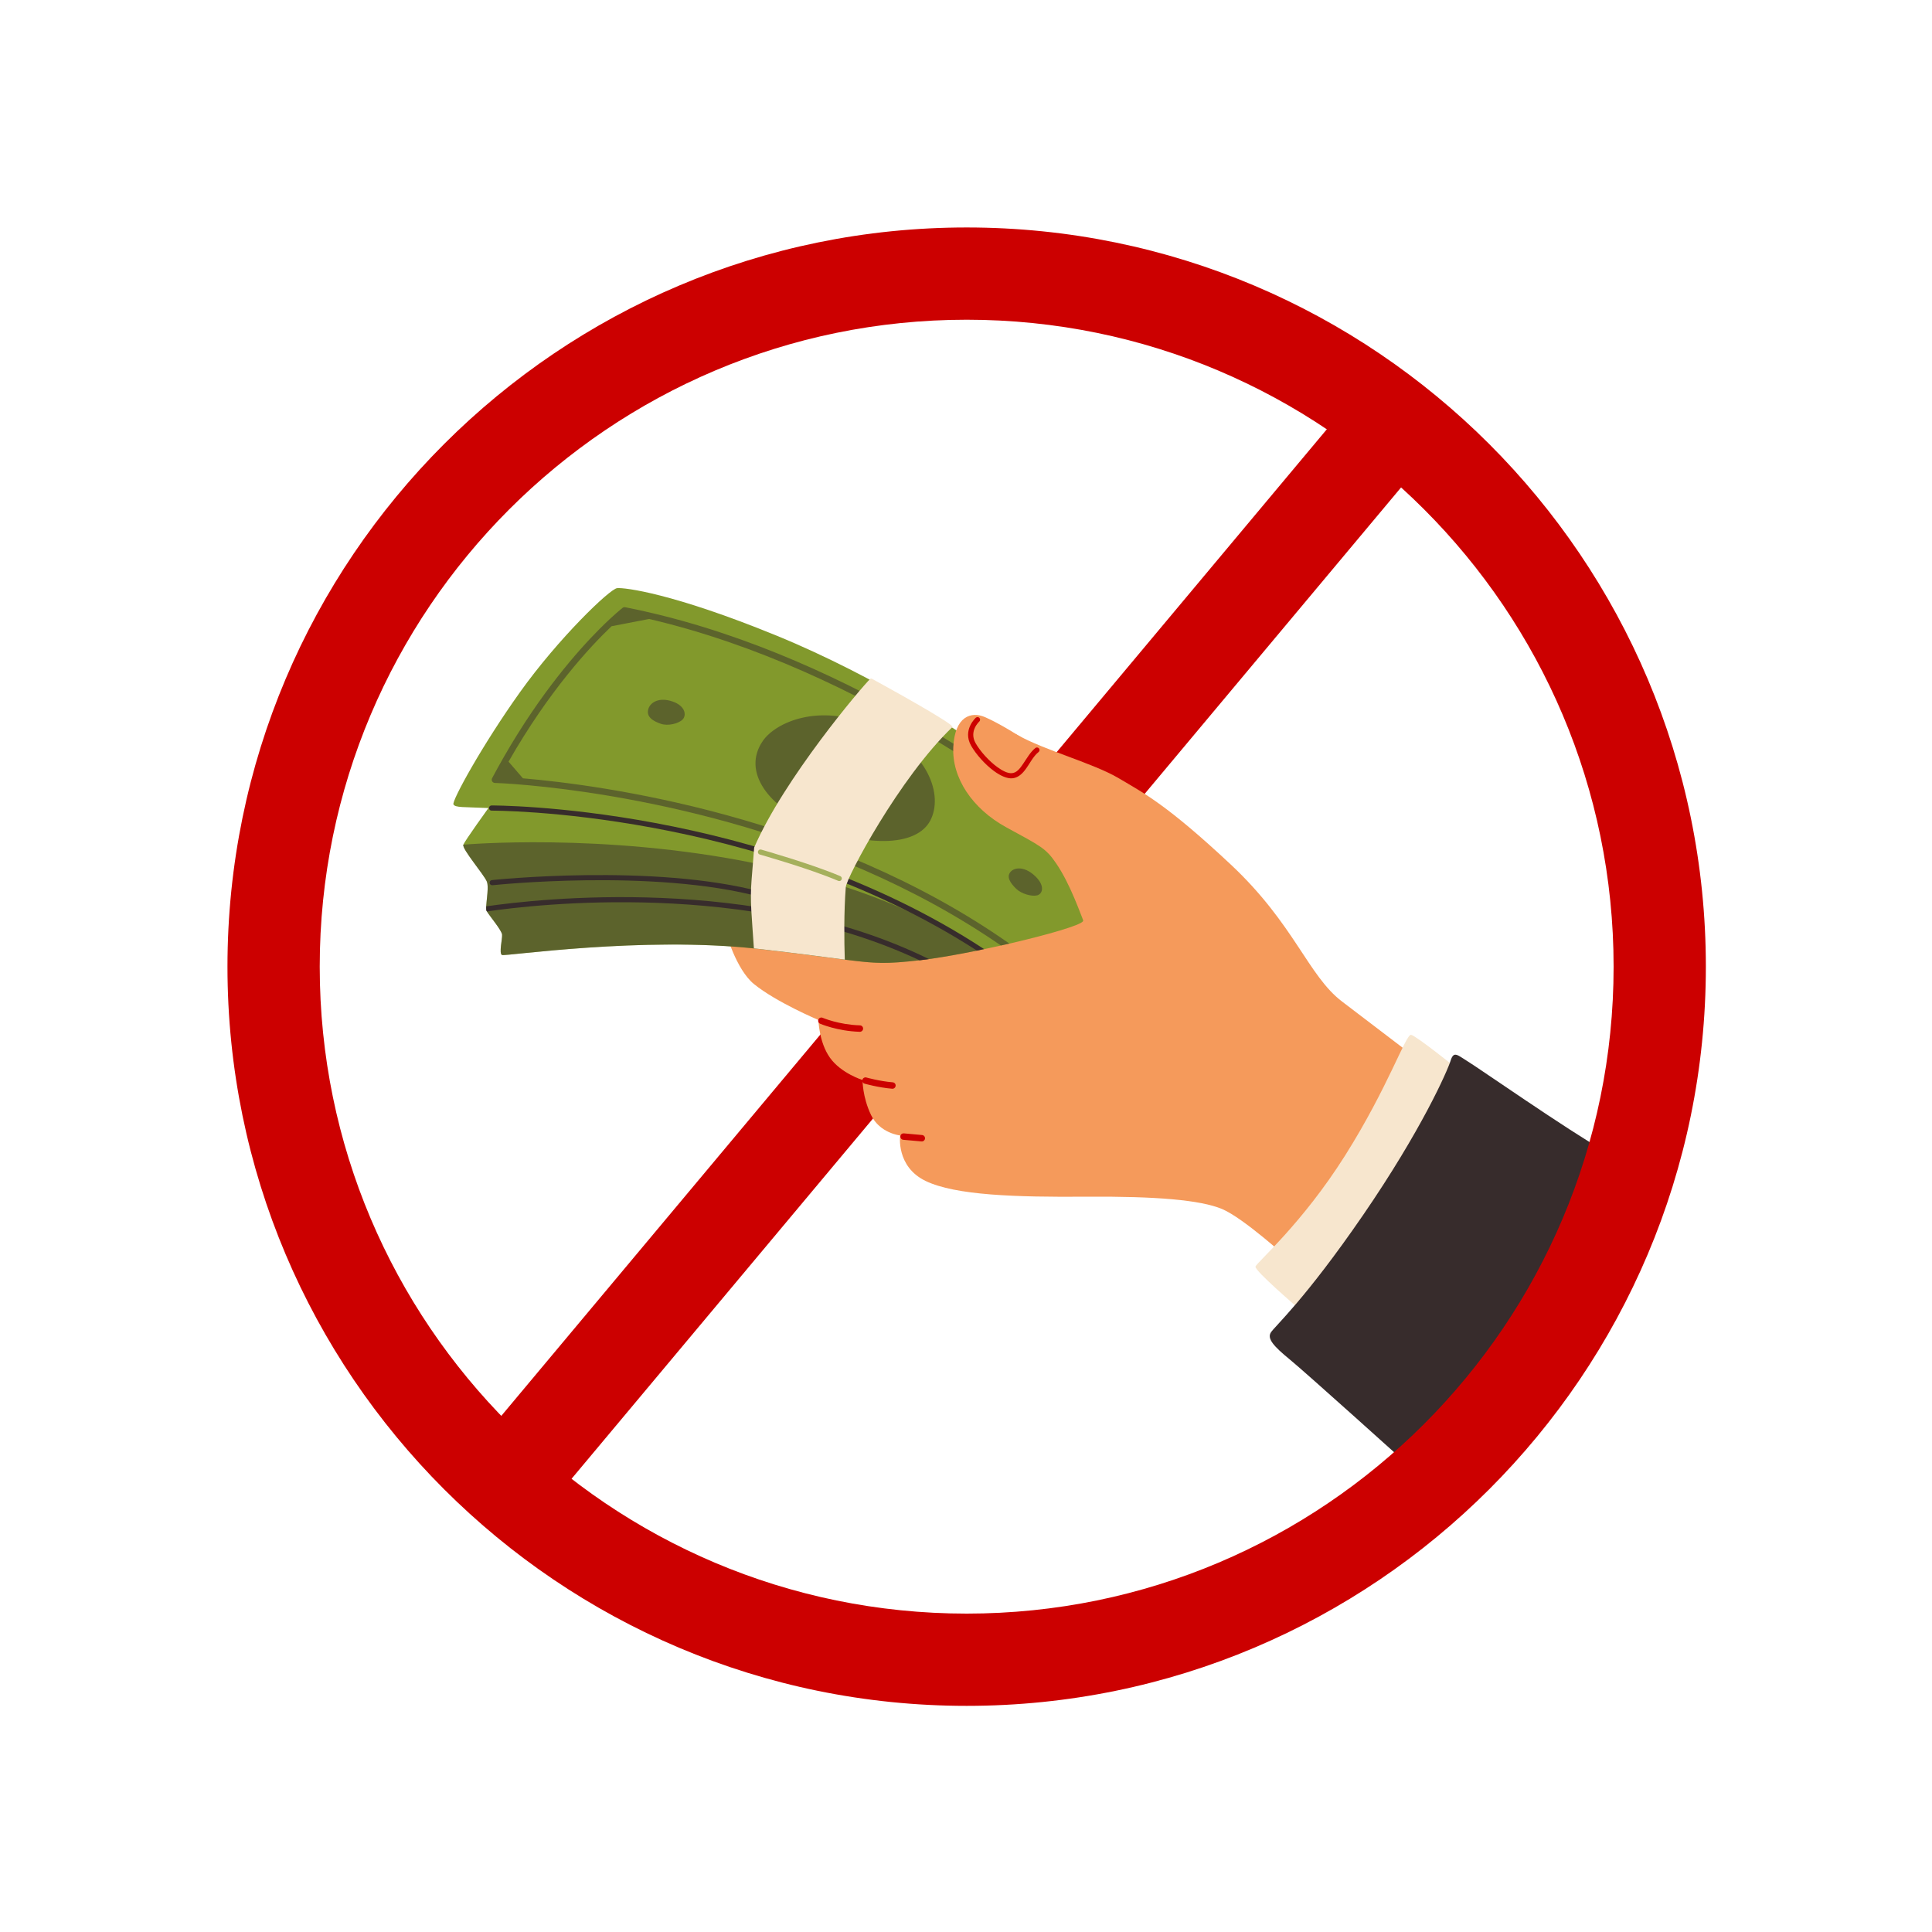 <svg xmlns="http://www.w3.org/2000/svg" xmlns:xlink="http://www.w3.org/1999/xlink" width="1024" viewBox="0 0 768 768" height="1024" preserveAspectRatio="xMidYMid meet"><defs><filter x="0%" y="0%" width="100%" height="100%" id="6da00083cf"></filter><mask id="ae8b2775cd"><g filter="url(#6da00083cf)"><rect x="-76.8" width="921.6" fill="#000000" y="-76.8" height="921.6" fill-opacity="0.498"></rect></g></mask><clipPath id="c987af8f53"><rect x="0" width="208" y="0" height="51"></rect></clipPath><mask id="0e23218385"><g filter="url(#6da00083cf)"><rect x="-76.8" width="921.6" fill="#000000" y="-76.8" height="921.6" fill-opacity="0.498"></rect></g></mask><clipPath id="327a7c3fd9"><rect x="0" width="249" y="0" height="137"></rect></clipPath><mask id="e643758e3f"><g filter="url(#6da00083cf)"><rect x="-76.8" width="921.6" fill="#000000" y="-76.8" height="921.6" fill-opacity="0.703"></rect></g></mask><clipPath id="8af057c30c"><path d="M 1 0.199 L 35 0.199 L 35 14 L 1 14 Z M 1 0.199 " clip-rule="nonzero"></path></clipPath><clipPath id="70ed7cd8b0"><rect x="0" width="36" y="0" height="15"></rect></clipPath><clipPath id="30a53465c3"><path d="M 90.422 90.422 L 678.422 90.422 L 678.422 678.422 L 90.422 678.422 Z M 90.422 90.422 " clip-rule="nonzero"></path></clipPath></defs><path fill="#cc0000" d="M 183.125 582.129 L 537.707 158.367 L 566.445 182.414 L 211.863 606.172 Z M 183.125 582.129 " fill-opacity="1" fill-rule="evenodd"></path><path fill="#f59a5b" d="M 288.543 370.676 C 288.543 370.676 292.621 385.402 299.695 391.164 C 308.629 398.426 325.344 405.457 325.344 405.457 C 325.344 405.457 325.52 414.305 329.938 420.488 C 334.348 426.684 342.891 429.328 342.891 429.328 C 342.891 429.328 342.773 435.992 346.266 443.254 C 349.754 450.52 357.82 451.367 357.82 451.367 C 357.82 451.367 356.09 463.73 367.949 469.453 C 379.809 475.168 403.762 475.918 431.727 475.707 C 459.688 475.508 477.129 477.012 485.723 480.574 C 494.312 484.137 512.438 500.695 512.438 500.695 L 565.27 422.371 C 565.27 422.371 547.004 408.395 533.5 398.133 C 519.996 387.883 514.543 367.352 489.246 343.656 C 463.941 319.961 454.797 315.328 444.727 309.371 C 434.664 303.398 415.398 298.332 404.445 292.164 C 393.492 286.004 406.75 352.742 406.75 352.742 Z M 288.543 370.676 " fill-opacity="1" fill-rule="evenodd"></path><path fill="#82992c" d="M 441.234 340.469 C 441.926 338.73 442.363 337.66 442.363 337.66 L 384.348 293.043 C 384.348 293.043 349.66 269.43 308.512 252.598 C 267.363 235.77 248.273 233.523 245.336 233.793 C 242.398 234.062 221.863 253.902 206.703 275.156 C 191.539 296.406 179.527 318.434 180.254 319.762 C 180.984 321.09 184.227 320.758 194.16 321.207 C 194.16 321.207 184.84 334.133 184.18 335.781 C 183.535 337.426 192.492 347.77 193.539 350.473 C 194.582 353.176 192.691 360.617 193.465 362.156 C 194.242 363.695 199.461 369.762 199.59 371.559 C 199.719 373.355 198.262 379.047 199.566 379.633 C 200.871 380.223 255.738 372.016 301.461 377.211 C 347.18 382.406 344.641 384.051 365.281 381.75 C 371.523 381.055 379.797 379.621 388.355 377.895 C 388.719 377.824 389.082 377.742 389.449 377.672 C 390.035 377.555 390.621 377.434 391.211 377.305 C 393.445 376.836 395.676 376.355 397.887 375.859 C 399.027 375.602 400.145 375.355 401.262 375.098 C 416.422 371.594 429.609 367.785 430.516 366.188 C 431.691 364.105 437.156 350.637 440.246 342.973 C 440.609 342.047 440.941 341.199 441.234 340.469 Z M 441.234 340.469 " fill-opacity="1" fill-rule="evenodd"></path><g mask="url(#ae8b2775cd)"><g transform="matrix(1, 0, 0, 1, 183, 333)"><g clip-path="url(#c987af8f53)"><path fill="#372c2c" d="M 117.074 10.172 C 56.398 -2.145 1.18 2.781 1.18 2.781 C 0.535 4.426 9.492 14.77 10.539 17.473 C 11.348 19.551 10.406 24.441 10.289 27.285 C 10.254 28.133 10.289 28.793 10.465 29.145 C 10.492 29.191 10.527 29.25 10.562 29.309 C 11.582 31.082 16.461 36.809 16.59 38.547 C 16.719 40.344 15.262 46.035 16.566 46.621 C 17.848 47.199 71.328 39.215 116.684 44 C 117.285 44.059 117.871 44.129 118.461 44.199 C 135.23 46.105 145.504 47.539 152.816 48.465 C 165.438 50.078 169.211 50.207 182.281 48.75 C 182.363 48.738 182.445 48.727 182.539 48.727 C 183.715 48.598 184.961 48.43 186.277 48.254 C 192.156 47.434 199.23 46.164 206.461 44.672 C 190.074 33.879 171.855 25.758 153.238 19.648 C 141.215 15.699 129.039 12.594 117.074 10.172 Z M 117.074 10.172 " fill-opacity="1" fill-rule="evenodd"></path></g></g></g><path fill="#372c2c" d="M 388.344 377.883 C 301.344 321.758 195.406 322.238 195.406 322.238 C 194.844 322.238 194.383 321.781 194.371 321.219 C 194.371 320.652 194.832 320.195 195.395 320.184 C 195.395 320.184 303.363 319.691 391.188 377.281 C 390.598 377.398 390.012 377.531 389.426 377.648 C 389.082 377.742 388.707 377.812 388.344 377.883 Z M 388.344 377.883 " fill-opacity="1" fill-rule="evenodd"></path><g mask="url(#0e23218385)"><g transform="matrix(1, 0, 0, 1, 194, 240)"><g clip-path="url(#327a7c3fd9)"><path fill="#372c2c" d="M 63.793 41.633 C 64.676 39.094 68.133 37.059 73.34 38.855 C 78.547 40.656 78.945 44.395 77.324 46.039 C 75.711 47.648 71.527 48.695 68.695 47.719 C 65.863 46.73 62.598 45.051 63.793 41.633 Z M 109.305 54.43 C 114.43 47.109 131.566 39.398 152.641 48.496 C 175.277 58.262 181.074 76.223 175.785 86.211 C 170.613 95.98 152.336 97.203 129.863 88.305 C 111.961 81.23 100.594 66.902 109.305 54.43 Z M 208.059 106.23 C 209.883 104.641 213.77 104.617 217.66 108.438 C 221.551 112.258 220.379 115.398 218.262 115.926 C 216.168 116.453 212.031 115.352 209.918 113.27 C 207.812 111.211 205.613 108.379 208.059 106.23 Z M 203.875 135.848 C 133.707 87.422 48.832 75.176 16.297 72.168 C 7.66 71.367 2.711 71.227 2.711 71.227 C 2.266 71.215 1.863 70.969 1.641 70.594 C 1.418 70.215 1.406 69.734 1.617 69.348 C 3.203 66.371 4.793 63.492 6.391 60.719 C 20.895 35.496 35.527 18.828 44.543 9.812 C 50.066 4.289 53.488 1.633 53.488 1.633 C 53.781 1.41 54.156 1.316 54.52 1.387 C 59.762 2.422 64.957 3.598 70.105 4.902 C 152.98 25.906 223.398 80.441 247.223 100.469 C 246.93 101.199 246.586 102.047 246.223 102.961 C 222.715 83.109 149.598 26.047 64.055 6.051 L 49.102 8.934 C 40.617 17.008 24.277 34.531 8.152 62.777 L 13.875 69.395 C 44.777 72.027 134.281 83.863 207.238 135.086 C 206.133 135.344 205.004 135.602 203.875 135.848 Z M 203.875 135.848 " fill-opacity="1" fill-rule="evenodd"></path></g></g></g><path fill="#372c2c" d="M 195.758 351.895 C 195.195 351.953 194.688 351.543 194.629 350.977 C 194.57 350.414 194.984 349.906 195.535 349.848 C 195.535 349.848 259.934 343.008 303 354.633 C 303.539 354.773 303.867 355.34 303.715 355.891 C 303.562 356.43 303.012 356.762 302.457 356.609 C 259.711 345.066 195.758 351.895 195.758 351.895 Z M 193.289 360.285 C 213.625 357.324 300.496 347.371 369.266 381.254 C 367.961 381.43 366.715 381.598 365.527 381.727 C 297.641 349.684 213.355 359.418 193.551 362.32 C 193.516 362.262 193.492 362.203 193.453 362.156 C 193.289 361.793 193.254 361.121 193.289 360.285 Z M 193.289 360.285 " fill-opacity="1" fill-rule="evenodd"></path><path fill="#f7e6ce" d="M 336.215 352.637 C 336.508 348.828 357.477 309.254 378.586 289.023 C 379.703 287.953 350.25 271.816 346.582 269.809 C 346.359 269.688 346.09 269.723 345.898 269.891 C 342.609 273.051 311.66 309.512 299.801 336.898 C 299.801 336.898 299.508 340.703 298.781 349.566 C 298.062 358.359 298.852 363.977 299.684 377 C 300.285 377.059 300.871 377.129 301.461 377.199 C 318.23 379.105 328.504 380.539 335.816 381.465 C 335.57 373.934 335.438 362.625 336.215 352.637 Z M 336.215 352.637 " fill-opacity="1" fill-rule="evenodd"></path><g mask="url(#e643758e3f)"><g transform="matrix(1, 0, 0, 1, 300, 337)"><g clip-path="url(#70ed7cd8b0)"><g clip-path="url(#8af057c30c)"><path fill="#82992c" d="M 2.012 2.684 C 1.473 2.531 1.152 1.965 1.309 1.426 C 1.461 0.883 2.023 0.566 2.574 0.719 C 2.574 0.719 22.238 6.277 34.016 11.273 C 34.535 11.496 34.781 12.098 34.559 12.613 C 34.336 13.133 33.734 13.379 33.219 13.156 C 21.523 8.184 2.012 2.684 2.012 2.684 Z M 2.012 2.684 " fill-opacity="1" fill-rule="evenodd"></path></g></g></g></g><path fill="#f59a5b" d="M 404.469 292.164 C 404.469 292.164 397.336 287.613 391.68 285.121 C 386.027 282.629 379.551 284.77 378.953 296.945 C 378.34 309.121 386.402 321.441 400.074 328.906 C 413.742 336.367 415.707 337.145 419.844 343.207 C 425.344 351.297 429.152 362.121 432.773 371.629 C 436.473 381.348 471.102 352.48 471.102 352.48 L 439.684 313.812 Z M 404.469 292.164 " fill-opacity="1" fill-rule="evenodd"></path><path fill="#cc0000" d="M 387.895 285.309 C 388.32 284.934 388.965 284.969 389.34 285.391 C 389.719 285.816 389.684 286.461 389.27 286.84 C 389.27 286.84 385.062 290.609 387.836 295.453 C 389.684 298.676 393.066 302.457 396.418 304.902 C 398.496 306.418 400.543 307.453 402.176 307.348 C 404.152 307.219 405.422 305.527 406.691 303.656 C 408.207 301.426 409.641 298.863 411.578 297.348 C 412.027 296.992 412.672 297.074 413.012 297.523 C 413.367 297.969 413.285 298.613 412.836 298.957 C 410.664 300.648 409.23 303.809 407.453 306.102 C 406.043 307.926 404.422 309.242 402.316 309.395 C 400.32 309.535 397.758 308.418 395.207 306.562 C 391.621 303.953 388.023 299.906 386.051 296.465 C 382.465 290.199 387.895 285.309 387.895 285.309 Z M 359.062 453.082 C 358.359 453.023 357.844 452.387 357.902 451.695 C 357.961 450.988 358.582 450.473 359.289 450.531 L 366.539 451.191 C 367.246 451.25 367.762 451.871 367.703 452.578 C 367.645 453.281 367.02 453.801 366.316 453.738 Z M 343.715 430.785 C 343.031 430.598 342.633 429.879 342.832 429.211 C 343.02 428.527 343.738 428.129 344.406 428.328 C 344.406 428.328 349.707 429.82 354.855 430.234 C 355.562 430.293 356.09 430.902 356.031 431.609 C 355.973 432.312 355.363 432.844 354.656 432.785 C 349.262 432.348 343.715 430.785 343.715 430.785 Z M 326 406.938 C 325.355 406.656 325.051 405.902 325.332 405.258 C 325.613 404.609 326.367 404.305 327.012 404.586 C 327.012 404.586 333.406 407.348 341.855 407.594 C 342.562 407.617 343.113 408.207 343.102 408.91 C 343.078 409.617 342.492 410.168 341.785 410.156 C 332.805 409.898 326 406.938 326 406.938 Z M 326 406.938 " fill-opacity="1" fill-rule="evenodd"></path><path fill="#f7e6ce" d="M 516.129 520.043 C 516.129 520.043 498.617 505.07 499.074 503.48 C 499.531 501.883 517.551 486.52 534.699 459.336 C 551.848 432.148 558.84 410.98 560.922 411.355 C 562.992 411.734 579.973 425.402 579.973 425.402 C 579.973 425.402 539.32 494.586 516.129 520.043 Z M 516.129 520.043 " fill-opacity="1" fill-rule="evenodd"></path><path fill="#372c2c" d="M 559.488 582.055 C 559.488 582.055 519.113 545.652 512.707 540.41 C 506.289 535.156 503.609 532.137 505.199 529.656 C 506.785 527.176 518.738 516.656 541.879 482.961 C 565.023 449.262 575.391 425.707 576.648 421.605 C 577.906 417.516 579.469 419.512 583.523 421.969 C 587.578 424.426 623.004 449.133 638.766 458.137 C 654.516 467.141 632.312 537.992 559.488 582.055 Z M 559.488 582.055 " fill-opacity="1" fill-rule="evenodd"></path><g clip-path="url(#30a53465c3)"><path fill="#cc0000" d="M 384.266 127.094 C 242.328 127.094 127.094 242.328 127.094 384.266 C 127.094 526.203 242.328 641.434 384.266 641.434 C 526.203 641.434 641.434 526.203 641.434 384.266 C 641.434 242.328 526.203 127.094 384.266 127.094 Z M 384.266 90.422 C 546.441 90.422 678.105 222.086 678.105 384.266 C 678.105 546.441 546.441 678.105 384.266 678.105 C 222.086 678.105 90.422 546.441 90.422 384.266 C 90.422 222.086 222.086 90.422 384.266 90.422 Z M 384.266 90.422 " fill-opacity="1" fill-rule="evenodd"></path></g></svg>